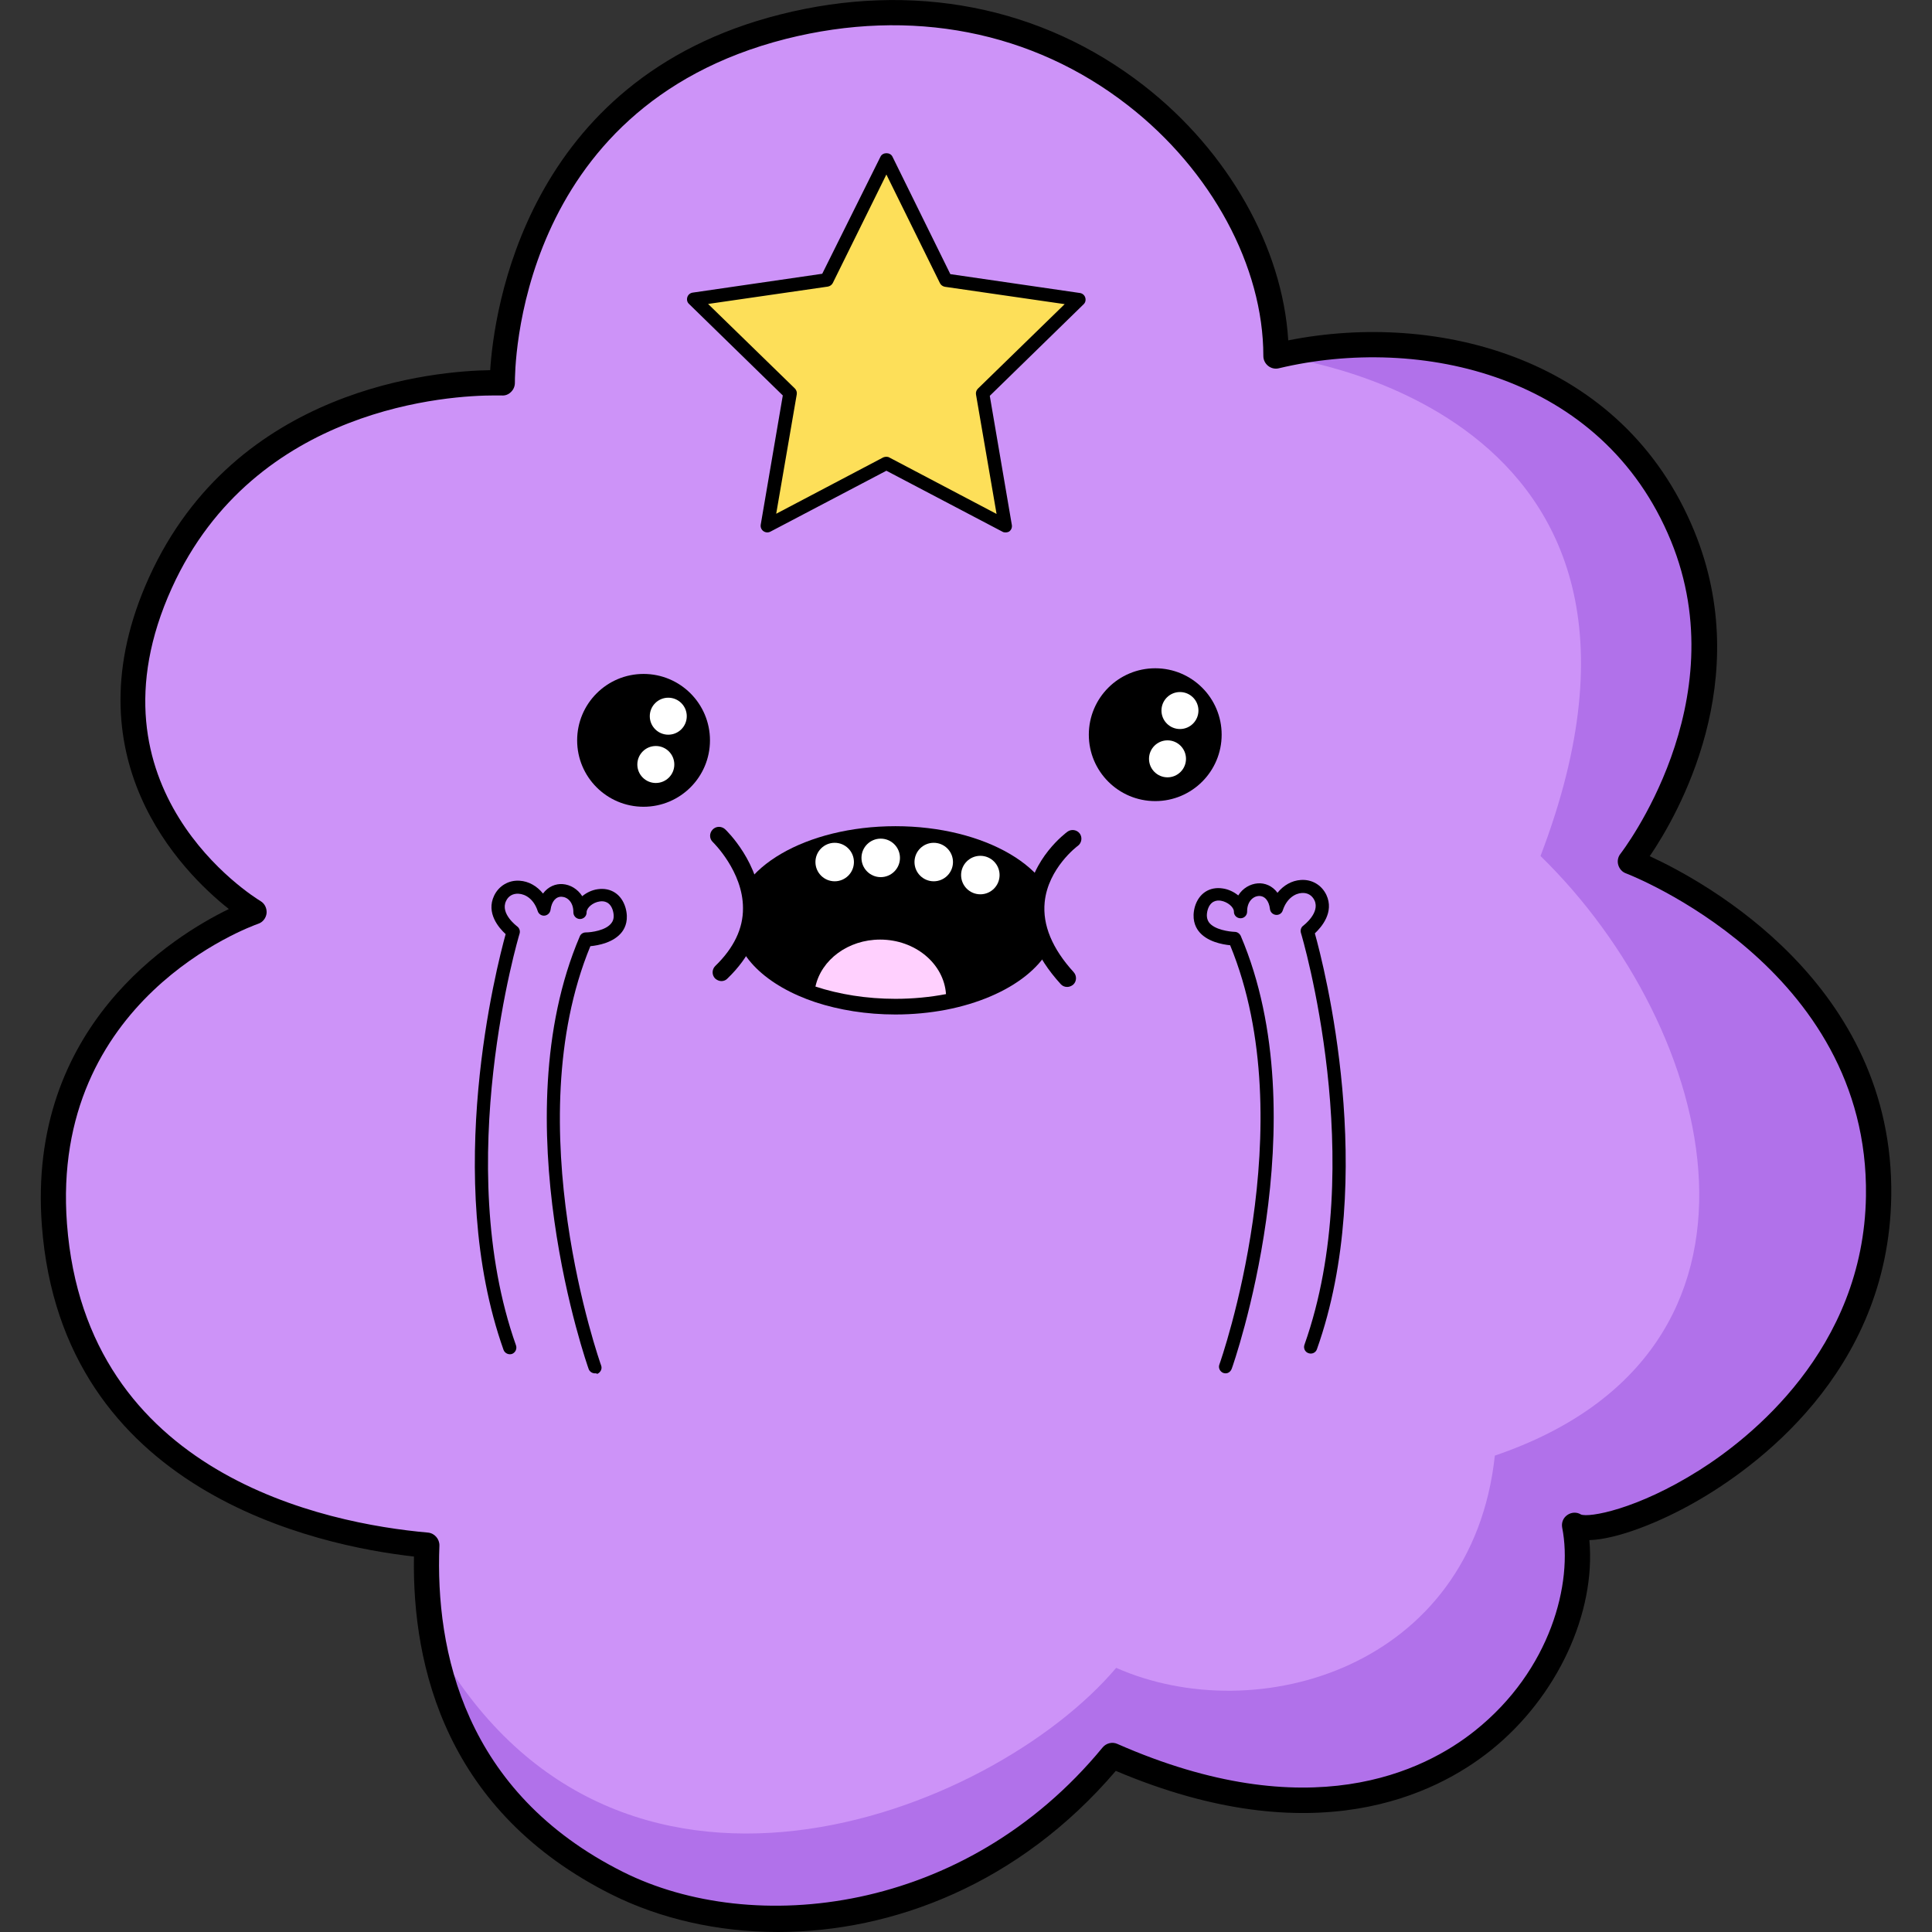 <svg version="1.1" id="Слой_1" xmlns="http://www.w3.org/2000/svg" xmlns:xlink="http://www.w3.org/1999/xlink" x="0px" y="0px"
	 viewBox="0 0 1024 1024" style="enable-background:new 0 0 1024 1024;" xml:space="preserve"><rect x="0" y="0" width="1024" height="1024" fill="#333333" stroke="none"/><style type="text/css">
	.st0{fill:#CD93F8;}
	.st1{fill:#B171EA;}
	.st2{fill:#FDDF59;}
	.st3{fill:#FFFFFF;}
	.st4{fill:#FFD0FE;}
</style><g><path class="st0" d="M995.7,634c-1.9,127.7-143,184.9-161.1,174.5c14.3,72.5-71.5,198.4-245,122.1c-72.5,88-185.9,105.9-262.2,67.7
		c-58.2-29.1-88.1-75.5-97.7-128.4c0,0,0,0,0,0c-3-16.4-4-33.4-3.4-50.8c-75.3-6.7-187.8-43.8-197.3-169.7
		c-9.6-125.9,105.8-165.9,105.8-165.9s-101.1-61-49.6-174.5c51.5-113.4,181.1-105.8,181.1-105.8S264.4,52.3,415,14.2
		C565.6-24,676.3,91.4,676.3,188.6c80.1-19.1,178.3,4.8,215.5,95.4c37.2,90.6-27.6,172.6-27.6,172.6S997.6,506.2,995.7,634z"/><path class="st1" d="M995.7,634c-1.9,127.7-143,184.9-161.1,174.5c14.3,72.5-71.5,198.4-245,122.1c-72.5,88-185.9,105.9-262.2,67.7
		c-58.2-29.1-88.1-75.5-97.7-128.4c95.1,171,296,92,361.9,14.1c74.5,32.9,188.6,0,200.7-112.5c162.7-55.4,117.7-226.7,24.2-317.8
		c91.7-239.9-140.1-265-140.1-265c80.1-19.1,178.3,4.8,215.5,95.4c37.2,90.6-27.6,172.6-27.6,172.6S997.6,506.2,995.7,634z"/><path d="M412.3,1024c-32.1,0-62.5-7.1-88-19.8C236.7,960.4,218.4,883.8,219.4,825c-50.9-5.7-186.5-34.1-197.2-175.3
		c-8-105.5,69.5-153.5,99.1-167.9C96.3,462,35.8,401.3,79,306c45.9-101.1,152.8-109.4,180.8-109.8C261.8,165.7,278,41.9,413.4,7.7
		c70.3-17.8,138.8-4.4,192.8,37.6c44.9,34.9,73.6,86,76.6,135.1c78.9-15.7,177.4,8.8,215.2,101.1c32.3,78.8-8.5,150.1-23.6,172.3
		c29.3,13.5,129.7,67.9,128,180.3c-1.4,93.9-73.3,144.7-104.2,162.2c-18.3,10.4-40.8,19.5-55.8,20c3.5,38.6-17,83.2-52.2,111.4
		c-29.2,23.4-93.5,55.5-198.8,10.9C540.2,998.6,473.2,1024,412.3,1024z M261.8,209.6c-21.9,0-126.7,5.2-170.7,102
		c-48.4,106.6,43,163.6,47,166c2.2,1.3,3.4,3.8,3.2,6.4c-0.3,2.6-2,4.8-4.4,5.6c-4.5,1.6-110.4,40-101.4,159.1
		c10.1,133.2,137.2,158.8,191.3,163.6c3.5,0.3,6.2,3.4,6.1,6.9c-2.2,55.6,13,130.8,97.4,173c68.6,34.3,181,22.8,254.1-66
		c1.9-2.3,5.1-3.1,7.8-1.9c101.6,44.7,162.5,14.7,189.7-7.1c40-32,51.9-78.2,46.1-107.5c-0.5-2.6,0.5-5.2,2.7-6.7
		c2.1-1.5,5-1.7,7.2-0.3c4.1,1.8,29.6-2.5,62.7-23.4c26.2-16.5,87.2-63.8,88.4-145.4c1.8-121.4-125.9-170.5-127.2-171
		c-2-0.7-3.5-2.4-4.1-4.5c-0.6-2.1-0.1-4.3,1.2-5.9c0.6-0.8,61.9-80.1,26.7-165.9c-36.2-88.2-133.1-109.2-207.8-91.4
		c-2,0.5-4.1,0-5.7-1.3c-1.6-1.3-2.5-3.2-2.5-5.2c0-47.5-27.5-98.4-71.7-132.8C547.2,16.4,482.9,3.9,416.6,20.6
		C273,57,272.9,196.9,272.9,202.9c0,1.8-0.7,3.6-2.1,4.9c-1.3,1.3-3.1,2-5,1.8C265.7,209.6,264.3,209.6,261.8,209.6z"/><polygon class="st2" points="469.8,84.5 501.4,148.4 571.9,158.7 520.9,208.5 532.9,278.7 469.8,245.6 406.7,278.7 418.8,208.5 
		367.7,158.7 438.3,148.4 	"/><path d="M532.9,282.2c-0.6,0-1.1-0.1-1.6-0.4l-61.5-32.3l-61.5,32.3c-1.2,0.6-2.6,0.5-3.7-0.3c-1.1-0.8-1.6-2.1-1.4-3.4l11.7-68.5
		l-49.7-48.5c-1-0.9-1.3-2.3-0.9-3.6c0.4-1.3,1.5-2.2,2.8-2.4l68.7-10L466.7,83c1.2-2.4,5.1-2.4,6.3,0l30.7,62.3l68.7,10
		c1.3,0.2,2.4,1.1,2.8,2.4c0.4,1.3,0.1,2.7-0.9,3.6l-49.7,48.5l11.7,68.5c0.2,1.3-0.3,2.6-1.4,3.4
		C534.4,282,533.7,282.2,532.9,282.2z M469.8,242.1c0.6,0,1.1,0.1,1.6,0.4l56.8,29.9l-10.9-63.3c-0.2-1.1,0.2-2.3,1-3.1l46-44.8
		l-63.5-9.2c-1.1-0.2-2.1-0.9-2.6-1.9l-28.4-57.6L441.4,150c-0.5,1-1.5,1.7-2.6,1.9l-63.5,9.2l46,44.8c0.8,0.8,1.2,2,1,3.1
		l-10.9,63.3l56.8-29.9C468.7,242.2,469.3,242.1,469.8,242.1z"/><path d="M649.6,727.9c-0.4,0-0.8-0.1-1.2-0.2c-1.8-0.7-2.8-2.7-2.1-4.5c0.5-1.3,44.8-127.3,5.7-222.2c-4.1-0.4-12.5-1.9-16.8-7.6
		c-1.8-2.4-3.6-6.6-1.9-12.8c2.1-7.1,7.8-10.8,14.8-9.7c2.9,0.4,5.9,1.8,8.2,3.7c2.4-3.9,6.4-6.1,10.3-6.4c3.8-0.3,7.8,1.3,10.5,5
		c3.2-4,7.6-6.5,12.4-6.8c5.9-0.4,11,2.7,13.5,7.9c4.3,9.2-2.6,17.1-6.1,20.4c4.8,17.1,33.6,128.9,1.1,220.4
		c-0.6,1.8-2.6,2.8-4.5,2.1c-1.8-0.6-2.8-2.6-2.1-4.5c34.3-96.8-1.5-217.1-1.9-218.3c-0.4-1.4,0.1-3,1.3-3.8c0.1-0.1,9-6.8,5.9-13.4
		c-1.3-2.7-3.7-4.1-6.7-3.9c-3.5,0.2-8,2.8-10.1,9.2c-0.5,1.6-2,2.6-3.7,2.4c-1.6-0.2-2.9-1.4-3.1-3.1c-0.5-4.4-2.8-7.1-6-6.9
		c-3.1,0.2-6.1,3.1-6.1,8.1c0,0.1,0,0.2,0,0.2c0,1.9-1.5,3.5-3.5,3.5c0,0,0,0,0,0c-1.9,0-3.5-1.5-3.5-3.4c0-0.1,0-0.1,0-0.2
		c-0.1-2.4-3.4-5.1-6.9-5.7c-2.4-0.4-5.6,0.2-7,4.8c-0.8,2.8-0.5,5,0.7,6.7c2.9,3.9,10.8,4.9,13.6,5c1.4,0,2.6,0.9,3.2,2.1
		c41.7,97.7-4.2,228-4.7,229.3C652.3,727,651,727.9,649.6,727.9z"/><path d="M315.3,727.9c-1.4,0-2.8-0.9-3.3-2.3c-0.5-1.3-46.4-131.6-4.7-229.3c0.5-1.3,1.8-2.1,3.2-2.1c2.8,0,10.7-1,13.6-5
		c1.3-1.7,1.5-3.9,0.7-6.7c-1.4-4.5-4.6-5.1-7-4.7c-3.5,0.5-6.8,3.2-6.9,5.7c0,0.1,0,0.1,0,0.2c0,1.9-1.6,3.4-3.5,3.4c0,0,0,0,0,0
		c-1.9,0-3.5-1.6-3.5-3.5c0-0.1,0-0.2,0-0.2c0-5.1-3-7.9-6.1-8.1c-3.1-0.2-5.4,2.4-6,6.9c-0.2,1.6-1.5,2.9-3.1,3.1
		c-1.6,0.2-3.2-0.8-3.7-2.4c-2.1-6.5-6.6-9-10.1-9.2c-3-0.2-5.5,1.2-6.7,3.9c-3.2,6.7,5.8,13.3,5.9,13.4c1.2,0.9,1.7,2.4,1.3,3.8
		c-0.4,1.2-36.2,121.6-1.9,218.3c0.6,1.8-0.3,3.8-2.1,4.5c-1.8,0.6-3.8-0.3-4.5-2.1c-32.5-91.5-3.6-203.3,1.1-220.4
		c-3.6-3.3-10.5-11.2-6.1-20.4c2.5-5.2,7.7-8.3,13.5-7.9c4.8,0.3,9.2,2.8,12.4,6.8c2.7-3.7,6.7-5.3,10.5-5c3.9,0.3,7.8,2.5,10.3,6.4
		c2.4-2,5.3-3.3,8.2-3.7c7-1,12.6,2.7,14.7,9.7c1.8,6.3,0,10.5-1.8,12.9c-4.3,5.7-12.6,7.2-16.8,7.6c-39.2,95,5.2,220.9,5.7,222.2
		c0.7,1.8-0.3,3.8-2.1,4.5C316.1,727.8,315.7,727.9,315.3,727.9z"/><circle cx="612.3" cy="389.4" r="35.2"/><circle class="st3" cx="625.4" cy="376.6" r="9.8"/><circle class="st3" cx="618.8" cy="402.2" r="9.8"/><circle cx="341.1" cy="392.4" r="35.2"/><circle class="st3" cx="354.2" cy="379.6" r="9.8"/><circle class="st3" cx="347.6" cy="405.2" r="9.8"/><path d="M560.1,487.8c0,22.1-24.6,40.8-58.7,47.4c-8.4,1.6-17.4,2.5-26.8,2.5c-15.4,0-29.9-2.4-42.4-6.5
		c-25.8-8.6-43.2-24.8-43.2-43.4c0-27.6,38.3-49.9,85.6-49.9C521.9,437.9,560.1,460.2,560.1,487.8z"/><path class="st4" d="M501.4,526.9c-8.4,1.6-17.4,2.5-26.8,2.5c-15.4,0-29.9-2.4-42.4-6.5c3.1-14.2,17.3-24.9,34.3-24.9
		C485.1,498,500.3,510.8,501.4,526.9z"/><circle class="st3" cx="442.4" cy="456.9" r="10.2"/><circle class="st3" cx="466.8" cy="454.7" r="10.2"/><circle class="st3" cx="494.9" cy="456.9" r="10.2"/><circle class="st3" cx="519.6" cy="463.8" r="10.2"/><path class="st0" d="M574.4,440.2c0,0-53.6,32-5.8,81.4C616.5,571,574.4,440.2,574.4,440.2z"/><path class="st0" d="M376.3,437.9c0,0,47.7,42.5,2.7,80.5C357.7,508.7,376.3,437.9,376.3,437.9z"/><path d="M565.6,523.1c-1.3,0-2.5-0.5-3.4-1.5c-13.3-14.6-19.3-29.6-17.8-44.4c2.3-22.3,20.6-35.8,21.4-36.4c2.1-1.5,5-1,6.5,1
		c1.5,2.1,1,5-1,6.5l0,0c-0.2,0.1-15.8,11.8-17.6,29.9c-1.2,12.1,4,24.6,15.4,37.1c1.7,1.9,1.6,4.9-0.3,6.6
		C567.8,522.7,566.7,523.1,565.6,523.1z"/><path d="M382.4,520c-1.2,0-2.4-0.5-3.4-1.4c-1.8-1.9-1.7-4.8,0.1-6.6c9.8-9.5,14.8-19.8,14.7-30.7c0-19.4-15.8-34.8-16-35
		c-1.9-1.8-1.9-4.7-0.1-6.6c1.8-1.9,4.7-1.9,6.6-0.2c0.8,0.7,18.8,18.2,18.9,41.6c0,13.6-5.9,26.2-17.6,37.5
		C384.8,519.5,383.6,520,382.4,520z"/></g></svg>